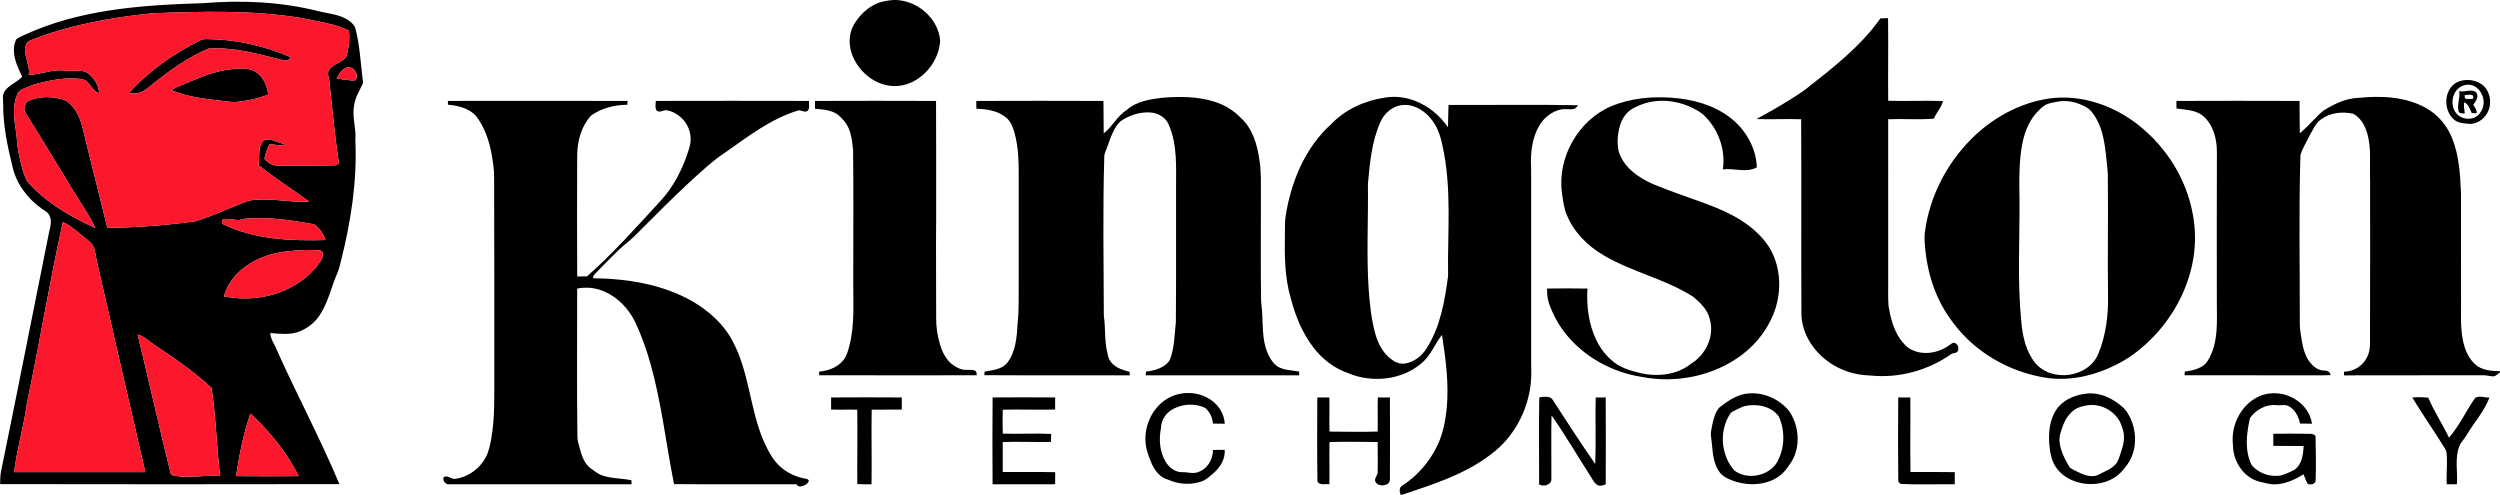 <?xml version="1.0" encoding="UTF-8" ?>
<!DOCTYPE svg PUBLIC "-//W3C//DTD SVG 1.1//EN" "http://www.w3.org/Graphics/SVG/1.1/DTD/svg11.dtd">
<svg width="2582pt" height="511pt" viewBox="0 0 2582 511" version="1.1" xmlns="http://www.w3.org/2000/svg">
<g id="#000000ff">
<path fill="#000000" opacity="1.00" d=" M 922.34 0.00 L 925.63 0.00 C 943.65 0.81 960.65 12.58 967.79 29.12 C 969.97 34.41 971.59 40.22 970.61 45.98 C 968.17 62.30 957.35 77.13 942.58 84.48 C 934.65 88.45 925.44 89.88 916.72 88.19 C 900.41 85.21 886.67 72.79 880.54 57.60 C 876.38 47.49 876.25 35.41 881.71 25.75 C 886.59 17.30 893.59 9.92 902.20 5.24 C 908.35 1.83 915.42 0.65 922.34 0.00 Z" />
<path fill="#000000" opacity="1.00" d=" M 209.82 3.26 C 249.65 -0.03 290.19 1.77 329.05 11.58 C 339.47 14.23 350.87 14.74 359.99 21.00 C 363.06 23.32 366.43 26.02 367.19 30.02 C 371.54 46.40 372.28 63.41 374.38 80.16 C 374.57 82.52 375.49 85.06 374.24 87.29 C 371.13 94.02 367.00 100.47 365.93 107.96 C 363.11 120.30 368.21 132.63 367.02 145.05 C 368.93 186.91 362.43 228.70 352.23 269.19 C 351.13 273.36 350.34 277.64 348.56 281.59 C 342.24 296.08 339.08 312.03 330.28 325.38 C 324.86 333.81 316.39 340.01 306.94 343.19 C 297.89 345.91 288.34 344.65 279.09 343.99 C 279.43 350.38 283.60 355.52 285.82 361.30 C 306.66 407.87 330.82 452.90 350.52 499.99 C 233.71 500.21 116.90 500.20 0.10 499.99 C 0.30 495.63 0.15 491.22 1.06 486.93 C 18.01 404.53 34.11 321.96 50.75 239.50 C 52.06 234.09 53.68 228.19 51.22 222.85 C 49.85 219.37 46.28 217.75 43.41 215.73 C 28.56 205.36 16.85 189.85 12.86 171.99 C 7.62 150.71 3.11 129.00 3.24 106.98 C 3.30 102.84 2.19 98.31 4.59 94.59 C 8.96 87.59 17.58 85.24 22.89 79.17 C 19.05 71.19 15.12 62.93 14.41 53.98 C 14.11 49.26 14.69 44.25 17.20 40.14 C 19.43 38.60 22.00 37.63 24.42 36.44 C 52.40 23.32 82.59 15.51 113.05 10.80 C 145.06 5.83 177.48 4.31 209.82 3.26 M 157.19 13.71 C 114.47 18.07 71.70 25.79 31.60 41.60 C 27.75 42.90 25.99 47.27 25.86 51.05 C 25.73 60.02 31.13 68.25 29.74 77.32 C 39.72 77.08 49.16 73.37 59.06 72.63 C 64.05 72.20 68.98 73.59 73.96 73.20 C 79.74 72.98 86.22 72.22 91.19 75.85 C 97.43 80.73 101.98 88.14 102.33 96.18 C 96.09 94.29 93.93 87.53 89.14 83.78 C 86.59 81.69 83.16 81.55 80.03 81.26 C 65.81 80.07 51.67 82.96 37.96 86.48 C 33.51 87.47 29.53 89.79 25.22 91.21 C 21.72 92.39 18.36 94.76 17.44 98.55 C 12.34 110.50 14.78 123.71 16.57 136.10 C 17.66 142.34 17.37 148.74 18.74 154.93 C 20.61 164.91 22.53 174.99 26.59 184.36 C 28.12 188.22 31.43 190.90 34.18 193.87 C 52.37 212.13 75.24 224.79 98.44 235.52 C 92.91 223.02 84.71 211.99 77.72 200.31 C 61.27 173.69 45.29 146.78 28.65 120.29 C 27.44 118.23 25.83 116.33 25.20 113.99 C 24.77 110.75 26.19 107.54 27.99 104.91 C 36.85 100.33 47.29 99.50 57.05 100.98 C 61.69 101.78 66.62 102.55 70.36 105.64 C 78.63 111.90 82.62 122.03 85.23 131.72 C 93.53 166.33 102.54 200.76 110.81 235.38 C 141.27 234.99 171.73 232.70 201.90 228.53 C 220.83 222.76 238.60 213.81 257.21 207.17 C 277.79 203.56 298.49 209.49 319.17 208.26 C 316.20 205.65 312.80 203.61 309.60 201.31 C 295.25 191.34 280.90 181.36 267.06 170.71 C 267.97 164.65 267.20 158.45 268.44 152.44 C 269.23 149.22 270.86 145.62 274.04 144.20 C 280.59 143.28 286.60 146.88 292.70 148.66 C 292.95 148.99 293.45 149.65 293.70 149.98 C 288.46 150.80 283.33 148.72 278.07 149.20 C 276.27 154.12 273.84 158.88 273.16 164.15 C 276.61 167.63 280.85 171.13 286.05 170.99 C 306.07 170.92 326.09 171.24 346.11 170.72 C 347.73 170.88 348.78 169.48 349.99 168.66 C 345.85 140.53 343.20 112.20 340.13 83.94 C 339.76 79.99 337.47 75.71 339.95 72.01 C 344.36 65.49 353.78 64.73 357.89 57.93 C 360.04 49.44 361.54 40.57 360.35 31.81 C 349.81 26.28 338.04 23.92 326.46 21.69 C 320.27 20.56 314.18 18.92 307.94 18.07 C 258.09 10.27 207.43 11.85 157.19 13.71 M 358.48 69.54 C 353.28 71.41 349.87 76.20 347.89 81.15 C 354.18 81.70 360.50 83.51 366.79 82.99 C 371.57 77.54 365.27 68.03 358.48 69.54 M 251.65 226.00 C 245.03 229.23 237.85 224.87 231.02 226.38 C 228.46 227.03 228.51 231.40 231.22 231.86 C 263.66 247.61 300.67 248.79 336.05 247.93 C 335.01 243.58 332.70 239.64 329.58 236.46 C 327.43 234.36 325.46 231.45 322.18 231.27 C 298.98 227.02 275.24 223.77 251.65 226.00 M 27.77 416.53 C 24.67 440.46 17.42 463.62 14.57 487.59 C 59.74 487.68 104.92 487.60 150.09 487.63 C 133.06 414.62 116.49 341.50 99.68 268.43 C 98.36 262.11 98.32 254.55 92.97 250.03 C 83.87 242.81 75.50 234.39 64.95 229.26 C 51.11 291.39 40.93 354.26 27.77 416.53 M 297.88 259.50 C 282.06 260.83 266.37 265.97 253.46 275.33 C 243.09 282.86 234.67 293.53 231.26 306.01 C 248.34 309.57 266.28 308.88 282.98 303.83 C 300.93 298.51 317.58 287.97 328.85 272.89 C 330.99 269.94 333.55 266.83 333.54 263.00 C 333.63 260.91 332.20 258.46 329.89 258.54 C 319.22 257.70 308.49 258.23 297.88 259.50 M 142.14 345.41 C 153.79 393.71 164.69 442.18 176.61 490.41 C 193.25 494.97 210.49 490.13 227.38 491.70 C 223.56 461.38 223.19 430.70 218.43 400.49 C 200.83 384.41 181.38 370.49 161.39 357.57 C 155.02 353.45 149.63 347.56 142.14 345.41 M 243.81 491.75 C 265.39 491.87 286.96 491.99 308.54 491.75 C 296.26 467.25 278.63 445.73 258.66 427.09 C 251.37 448.02 247.07 469.87 243.81 491.75 Z" />
<path fill="#000000" opacity="1.00" d=" M 1942.12 18.98 C 1944.72 18.80 1947.35 18.72 1949.99 18.72 C 1950.40 47.17 1949.83 75.64 1950.13 104.09 C 1968.98 104.61 1987.85 103.71 2006.71 104.34 C 2005.11 111.17 1999.87 116.20 1997.26 122.58 C 1981.57 123.76 1965.83 122.56 1950.12 123.15 C 1950.13 179.45 1950.12 235.74 1950.13 292.03 C 1950.20 300.06 1949.90 308.11 1950.48 316.12 C 1952.45 327.86 1955.45 339.80 1962.20 349.79 C 1965.60 354.63 1969.71 359.33 1975.30 361.66 C 1986.57 366.80 2000.08 364.75 2010.45 358.42 C 2012.72 357.08 2014.65 355.19 2017.06 354.06 C 2021.44 353.40 2023.97 359.50 2021.90 362.86 C 2020.33 365.19 2017.01 364.24 2014.99 365.88 C 1991.30 382.45 1961.76 390.70 1932.91 387.92 C 1922.71 387.62 1912.48 385.89 1903.09 381.80 C 1880.44 372.54 1861.92 351.01 1860.52 325.99 C 1860.12 258.38 1860.64 190.76 1860.23 123.15 C 1844.84 122.67 1829.45 123.45 1814.06 122.96 C 1831.08 113.64 1848.03 104.10 1863.91 92.91 C 1892.13 70.78 1921.16 48.51 1942.12 18.98 Z" />
<path fill="#000000" opacity="1.00" d=" M 207.35 41.38 C 209.04 40.40 211.03 40.38 212.93 40.37 C 242.90 40.45 272.78 47.09 300.23 59.05 C 298.98 61.81 296.00 63.21 293.05 62.36 C 267.54 56.10 241.62 48.24 215.05 50.29 C 194.55 58.91 176.32 72.07 158.96 85.81 C 154.06 89.84 149.19 94.47 142.86 96.08 C 139.73 96.99 136.46 96.51 133.32 95.92 C 153.97 72.97 179.72 54.96 207.35 41.38 Z" />
<path fill="#000000" opacity="1.00" d=" M 233.95 72.08 C 243.67 70.99 254.20 68.89 263.30 73.71 C 271.69 78.53 276.00 88.33 276.93 97.65 C 266.09 102.07 254.51 104.30 242.90 105.49 C 238.27 105.54 233.72 104.48 229.11 104.12 C 211.48 102.02 193.36 100.27 176.94 93.03 C 179.76 90.88 183.20 89.92 186.38 88.48 C 201.80 81.90 217.27 74.76 233.95 72.08 Z" />
<path fill="#000000" opacity="1.00" d=" M 2541.36 83.57 C 2547.91 81.74 2555.20 82.52 2561.15 85.86 C 2571.80 91.59 2574.72 106.80 2568.78 116.87 C 2565.04 123.48 2557.75 128.44 2549.98 127.94 C 2544.64 127.32 2538.73 127.24 2534.49 123.47 C 2524.49 114.87 2523.78 97.42 2533.17 88.11 C 2535.42 85.90 2538.31 84.42 2541.36 83.57 M 2543.43 88.59 C 2533.07 92.70 2529.87 107.19 2536.08 116.01 C 2541.16 123.47 2553.09 125.02 2559.69 118.73 C 2563.37 114.83 2565.67 109.36 2565.05 103.95 C 2564.45 97.96 2561.10 92.08 2555.75 89.14 C 2552.00 87.05 2547.35 87.00 2543.43 88.59 Z" />
<path fill="#000000" opacity="1.00" d=" M 2539.84 94.08 C 2545.62 95.66 2552.38 91.32 2557.50 95.43 C 2560.52 99.70 2557.00 104.81 2554.33 108.32 C 2556.19 110.83 2558.22 113.55 2557.90 116.87 C 2556.11 117.07 2554.36 117.00 2552.68 116.57 C 2550.93 112.53 2549.39 107.46 2545.01 105.62 C 2544.30 109.45 2545.17 113.28 2545.67 117.07 C 2543.41 117.08 2540.16 117.66 2539.24 114.94 C 2537.37 108.05 2541.12 101.06 2539.84 94.08 M 2545.68 98.14 C 2545.67 99.55 2545.04 101.70 2547.05 102.08 C 2549.45 102.46 2551.91 102.09 2554.37 101.99 C 2554.35 101.25 2554.30 99.79 2554.28 99.05 C 2551.99 96.88 2548.46 98.31 2545.68 98.14 Z" />
<path fill="#000000" opacity="1.00" d=" M 1200.04 101.00 C 1217.80 99.53 1236.08 99.53 1253.29 104.72 C 1263.90 107.90 1273.79 113.61 1281.45 121.67 C 1293.73 132.68 1298.48 149.36 1300.71 165.16 C 1302.81 177.33 1302.12 189.71 1302.25 202.00 C 1302.38 238.01 1301.86 274.02 1302.46 310.02 C 1302.61 314.68 1303.46 319.29 1303.60 323.95 C 1304.33 336.84 1303.79 350.15 1308.31 362.46 C 1310.52 368.15 1313.61 373.77 1318.34 377.74 C 1325.09 382.58 1333.81 382.24 1341.65 383.70 C 1341.69 385.01 1341.76 386.32 1341.86 387.64 C 1289.01 387.59 1236.16 387.65 1183.31 387.61 C 1183.38 386.33 1183.47 385.06 1183.58 383.79 C 1192.61 382.77 1202.80 380.03 1208.07 371.98 C 1213.14 359.65 1212.89 346.04 1214.41 332.99 C 1214.85 286.66 1214.52 240.31 1214.62 193.97 C 1214.62 172.18 1216.05 149.40 1207.13 128.92 C 1204.08 121.28 1196.08 116.61 1188.08 116.15 C 1177.16 115.44 1166.16 119.09 1157.22 125.23 C 1149.84 132.31 1147.03 142.54 1143.56 151.84 C 1142.48 155.20 1140.39 158.35 1140.50 161.99 C 1138.89 216.66 1139.86 271.37 1140.03 326.05 C 1141.97 338.98 1140.49 352.27 1143.83 365.01 C 1144.40 369.56 1146.59 373.89 1150.20 376.77 C 1154.85 380.77 1160.85 382.54 1166.66 384.09 C 1166.71 385.27 1166.78 386.45 1166.87 387.63 C 1116.80 387.53 1066.72 387.80 1016.65 387.49 C 1016.70 386.57 1016.80 384.72 1016.85 383.79 C 1024.88 382.32 1034.24 381.71 1039.98 375.10 C 1049.42 363.27 1050.17 347.46 1051.06 333.00 C 1052.50 320.05 1051.96 307.02 1052.12 294.02 C 1052.13 256.69 1052.12 219.36 1052.13 182.02 C 1052.14 167.55 1051.90 152.86 1048.21 138.77 C 1046.52 132.59 1044.51 125.99 1039.42 121.71 C 1030.97 114.34 1019.27 112.62 1008.45 112.34 C 1008.31 109.65 1008.28 106.95 1008.37 104.25 C 1052.12 104.16 1095.87 104.02 1139.63 104.26 C 1139.67 115.44 1139.79 126.62 1139.91 137.80 C 1148.92 130.82 1153.85 119.76 1163.60 113.59 C 1173.57 104.72 1187.27 102.55 1200.04 101.00 Z" />
<path fill="#000000" opacity="1.00" d=" M 1430.69 100.75 C 1440.63 99.12 1450.93 100.30 1460.37 103.75 C 1474.65 108.91 1486.82 119.01 1495.47 131.39 C 1495.72 123.71 1495.70 116.02 1496.04 108.34 C 1540.66 108.61 1585.29 107.85 1629.90 108.66 C 1628.63 110.07 1627.62 112.00 1625.64 112.46 C 1621.50 113.46 1617.21 112.23 1613.04 112.88 C 1603.24 114.67 1594.70 121.25 1589.74 129.79 C 1583.00 141.26 1580.98 154.89 1581.15 168.02 C 1581.54 177.35 1581.32 186.68 1581.38 196.02 C 1581.37 254.70 1581.38 313.37 1581.37 372.05 C 1581.30 379.68 1581.87 387.34 1581.08 394.95 C 1578.34 423.84 1563.49 451.69 1540.08 469.06 C 1513.06 489.92 1480.04 500.27 1448.12 511.00 L 1446.52 511.00 C 1445.26 507.88 1444.88 503.17 1448.41 501.42 C 1463.70 491.59 1476.07 477.40 1484.03 461.09 C 1490.29 448.63 1492.89 434.72 1494.25 420.95 C 1496.49 395.83 1493.13 370.66 1489.29 345.87 C 1481.72 355.26 1477.76 367.43 1468.13 375.14 C 1447.65 392.73 1417.14 395.68 1392.59 385.49 C 1378.32 380.62 1365.90 371.13 1356.76 359.22 C 1345.06 344.20 1337.81 326.23 1333.09 307.92 C 1326.78 286.57 1326.67 264.06 1327.03 241.99 C 1327.22 235.83 1326.85 229.63 1327.74 223.52 C 1333.28 187.99 1347.80 152.47 1374.98 128.04 C 1389.65 112.79 1409.92 103.74 1430.69 100.75 M 1443.35 109.54 C 1435.24 112.17 1428.70 118.71 1425.48 126.53 C 1416.66 146.51 1414.73 168.57 1412.78 190.06 C 1413.31 226.05 1411.15 262.08 1413.52 298.03 C 1414.62 313.51 1416.16 329.07 1420.22 344.09 C 1423.19 354.81 1428.59 365.55 1438.11 371.85 C 1442.01 374.76 1447.02 376.33 1451.88 375.32 C 1460.70 373.62 1468.45 367.70 1473.13 360.12 C 1487.63 337.81 1492.15 310.92 1495.58 285.02 C 1494.86 240.11 1499.68 194.50 1489.73 150.24 C 1487.70 140.02 1484.20 129.81 1477.19 121.89 C 1469.24 112.19 1455.90 105.53 1443.35 109.54 Z" />
<path fill="#000000" opacity="1.00" d=" M 2436.03 101.05 C 2459.21 98.77 2483.96 99.71 2504.83 111.16 C 2517.45 117.90 2527.23 129.32 2532.46 142.60 C 2539.80 160.47 2540.86 180.06 2541.71 199.13 C 2541.80 234.76 2541.72 270.40 2541.75 306.04 C 2542.06 320.96 2540.70 336.04 2543.57 350.79 C 2545.46 361.22 2550.00 371.83 2558.79 378.24 C 2565.60 382.66 2574.09 383.25 2582.00 383.36 L 2582.00 384.57 C 2579.77 386.06 2577.91 388.52 2575.07 388.69 C 2571.66 388.74 2568.39 387.49 2565.00 387.60 C 2516.97 387.70 2468.94 387.51 2420.92 387.69 C 2420.87 386.43 2420.85 385.16 2420.86 383.91 C 2430.88 383.80 2440.52 377.88 2444.77 368.75 C 2448.67 361.43 2447.64 352.93 2447.75 344.97 C 2447.95 291.98 2447.88 238.98 2447.84 185.99 C 2447.13 169.74 2449.49 153.07 2444.72 137.24 C 2442.39 129.42 2437.96 121.57 2430.58 117.58 C 2419.42 114.94 2406.71 116.25 2397.30 123.22 C 2391.14 127.42 2388.57 134.74 2384.92 140.91 C 2381.86 147.25 2377.96 153.32 2375.91 160.06 C 2374.07 218.00 2375.39 276.00 2375.23 333.96 C 2375.19 339.72 2376.31 345.39 2377.15 351.06 C 2378.54 359.43 2380.69 368.10 2386.17 374.81 C 2389.63 378.88 2394.28 382.60 2399.89 382.63 C 2403.10 382.63 2406.69 383.64 2406.94 387.46 C 2400.95 387.77 2394.96 387.57 2388.98 387.62 C 2344.72 387.61 2300.46 387.65 2256.20 387.60 C 2256.25 386.32 2256.33 385.04 2256.43 383.76 C 2265.39 382.58 2275.95 380.37 2280.66 371.72 C 2291.44 353.60 2289.54 331.73 2289.55 311.52 C 2289.45 260.00 2289.45 208.48 2289.62 156.97 C 2289.60 143.47 2285.94 128.82 2275.31 119.72 C 2267.66 113.40 2257.23 113.47 2247.96 112.06 C 2247.66 109.46 2247.79 106.85 2247.87 104.25 C 2290.24 104.07 2332.61 104.11 2374.99 104.25 C 2374.98 115.40 2375.05 126.55 2375.30 137.70 C 2380.02 133.61 2384.45 129.19 2388.77 124.68 C 2392.94 120.54 2396.73 115.84 2401.91 112.88 C 2412.23 106.54 2423.76 101.53 2436.03 101.05 Z" />
<path fill="#000000" opacity="1.00" d=" M 1664.37 109.56 C 1683.81 101.66 1705.17 99.37 1726.00 100.90 C 1747.46 102.36 1769.37 108.05 1786.67 121.33 C 1802.71 133.46 1813.79 152.59 1814.47 172.87 C 1803.50 178.87 1790.95 173.32 1779.30 174.99 C 1782.27 155.79 1775.51 135.65 1762.29 121.56 C 1757.50 116.07 1750.88 112.68 1744.33 109.78 C 1727.07 102.38 1706.48 101.81 1689.57 110.50 C 1681.39 113.59 1675.70 121.10 1673.25 129.29 C 1670.71 137.76 1669.92 146.91 1671.58 155.62 C 1676.40 172.70 1692.16 183.55 1707.63 190.31 C 1724.65 197.31 1742.09 203.24 1759.40 209.49 C 1776.39 215.74 1793.37 222.96 1807.69 234.26 C 1817.19 241.85 1825.78 251.02 1830.88 262.19 C 1839.00 279.77 1839.46 300.39 1833.65 318.73 C 1827.46 337.90 1814.80 354.71 1798.71 366.72 C 1769.58 388.47 1730.96 396.21 1695.45 389.25 C 1664.47 384.42 1634.97 368.15 1615.79 343.13 C 1608.87 334.16 1603.57 324.00 1599.80 313.33 C 1598.13 308.41 1597.75 303.18 1597.85 298.02 C 1611.74 297.80 1625.63 297.79 1639.52 298.02 C 1638.43 316.15 1640.74 334.87 1648.73 351.35 C 1652.92 359.93 1658.84 367.75 1666.40 373.65 C 1674.28 380.12 1684.37 382.92 1694.10 385.30 C 1711.84 389.39 1731.93 387.38 1746.49 375.67 C 1761.89 366.38 1771.20 346.66 1765.71 329.06 C 1763.37 319.50 1755.88 312.49 1748.62 306.41 C 1719.87 288.04 1685.64 281.06 1656.35 263.74 C 1639.82 254.13 1625.42 239.81 1618.16 221.91 C 1615.16 214.93 1614.34 207.34 1613.27 199.89 C 1607.94 162.96 1630.01 124.06 1664.37 109.56 Z" />
<path fill="#000000" opacity="1.00" d=" M 2116.51 101.73 C 2149.90 97.10 2184.01 109.23 2209.87 130.19 C 2237.71 152.60 2257.88 184.83 2264.49 220.08 C 2268.10 237.81 2267.78 256.27 2263.94 273.93 C 2257.09 305.40 2239.67 334.26 2215.83 355.78 C 2206.74 363.99 2196.68 371.19 2185.67 376.61 C 2164.79 387.29 2140.99 393.17 2117.49 390.74 C 2087.02 386.95 2057.73 373.69 2035.01 353.01 C 2024.79 343.73 2016.09 332.84 2008.80 321.15 C 1997.50 302.63 1991.09 281.42 1988.68 259.94 C 1988.05 252.99 1987.04 245.96 1988.12 239.01 C 1992.97 203.14 2010.30 169.26 2035.83 143.71 C 2057.51 121.87 2085.88 106.16 2116.51 101.73 M 2127.48 104.63 C 2123.31 105.36 2119.09 105.96 2115.07 107.26 C 2111.11 108.49 2108.20 111.57 2105.32 114.36 C 2096.68 122.89 2091.70 134.44 2089.11 146.15 C 2084.87 166.13 2085.50 186.71 2085.75 207.02 C 2086.00 248.65 2083.47 290.40 2087.56 331.91 C 2088.91 347.05 2092.21 362.98 2102.12 375.00 C 2118.97 395.05 2156.42 390.20 2166.92 365.94 C 2175.23 346.14 2177.72 324.36 2177.14 303.04 C 2176.69 264.35 2177.37 225.67 2177.00 186.98 C 2177.37 177.93 2175.88 168.98 2175.04 160.01 C 2173.58 147.01 2171.51 133.63 2164.84 122.15 C 2162.19 117.96 2159.48 113.41 2154.98 110.98 C 2146.76 106.12 2137.04 103.41 2127.48 104.63 Z" />
<path fill="#000000" opacity="1.00" d=" M 462.61 104.22 C 524.44 104.20 586.28 104.04 648.11 104.25 C 648.05 105.57 648.00 106.88 647.96 108.20 C 634.78 108.28 621.22 111.63 610.44 119.40 C 600.38 130.27 596.34 145.46 596.13 159.99 C 595.92 201.83 595.93 243.67 596.15 285.52 C 599.51 285.50 602.86 285.50 606.22 285.47 C 633.71 261.24 657.99 233.72 682.80 206.84 C 694.69 193.75 703.19 177.88 709.11 161.30 C 711.32 154.80 713.98 148.11 713.18 141.10 C 712.17 127.72 701.30 115.75 687.97 113.81 C 684.83 113.73 681.41 116.57 678.48 114.45 C 676.06 111.67 677.41 107.57 677.26 104.23 C 729.99 104.10 782.73 104.10 835.47 104.23 C 835.38 107.56 836.51 111.50 834.30 114.34 C 831.02 117.04 827.08 112.77 823.54 114.35 C 795.88 122.92 772.68 140.86 749.31 157.29 C 735.79 166.11 724.11 177.36 712.16 188.14 C 695.40 203.71 679.27 219.93 663.09 236.10 C 658.04 241.05 653.25 246.33 647.60 250.63 C 635.54 260.50 625.19 272.21 614.16 283.17 C 612.95 284.23 612.87 285.91 612.43 287.36 C 647.44 287.78 683.48 293.36 714.34 310.76 C 731.64 320.67 747.29 334.45 756.64 352.30 C 774.04 384.61 774.35 422.68 788.95 456.05 C 793.72 466.51 799.28 477.24 808.67 484.30 C 815.49 489.58 823.68 493.01 832.19 494.42 C 833.52 494.67 835.59 495.17 835.29 497.01 C 833.95 500.25 830.23 501.87 826.97 502.41 C 825.06 502.84 823.58 501.57 822.58 500.14 C 780.44 500.02 738.30 500.38 696.17 499.99 C 687.83 458.71 683.37 416.61 671.92 375.99 C 667.74 361.24 662.65 346.73 656.15 332.83 C 649.51 319.30 638.59 307.52 624.72 301.30 C 615.82 297.27 605.69 296.10 596.11 298.04 C 596.15 349.02 595.64 400.00 596.36 450.98 C 596.24 455.11 597.86 458.98 598.76 462.95 C 600.73 470.38 603.28 478.39 609.55 483.34 C 613.50 486.16 617.28 489.42 621.95 490.99 C 631.65 494.49 642.16 493.82 652.14 496.02 C 652.18 497.38 652.23 498.75 652.28 500.12 C 589.53 500.13 526.77 500.12 464.01 500.12 C 460.55 500.67 457.61 497.31 457.88 494.01 C 458.06 492.48 459.70 491.87 461.05 492.11 C 464.52 492.19 467.31 495.48 470.89 494.46 C 484.04 492.47 495.80 483.69 501.87 471.92 C 504.79 466.41 505.96 460.21 507.20 454.16 C 511.40 431.00 510.37 407.38 510.50 383.97 C 510.44 317.32 510.64 250.67 510.34 184.03 C 510.49 175.08 509.01 166.22 507.40 157.45 C 504.84 144.14 500.12 131.01 491.92 120.10 C 484.66 111.76 473.20 109.07 462.64 108.13 C 462.62 106.83 462.62 105.53 462.61 104.22 Z" />
<path fill="#000000" opacity="1.00" d=" M 841.74 104.25 C 883.41 104.08 925.08 104.10 966.75 104.25 C 966.95 144.18 966.85 184.12 966.88 224.05 C 966.50 258.71 966.96 293.37 966.88 328.03 C 966.70 337.47 968.20 346.90 970.86 355.95 C 973.34 364.14 977.54 372.29 984.71 377.31 C 988.64 379.95 993.17 382.18 998.03 381.98 C 1001.04 382.17 1004.32 381.52 1007.13 382.93 C 1008.89 383.80 1008.59 385.95 1008.79 387.59 C 954.54 387.63 900.28 387.69 846.03 387.55 C 845.99 386.31 845.98 385.07 845.98 383.84 C 855.08 383.01 864.48 379.72 870.53 372.55 C 874.63 367.90 875.99 361.68 877.56 355.86 C 882.79 334.64 881.11 312.64 881.25 291.01 C 881.14 245.69 881.64 200.37 881.08 155.05 C 880.07 145.09 879.00 134.35 872.80 126.08 C 869.57 122.38 866.31 118.40 861.75 116.31 C 855.52 113.28 848.48 112.97 841.71 112.29 C 841.65 109.61 841.64 106.93 841.74 104.25 Z" />
<path fill="#000000" opacity="1.00" d=" M 1203.21 413.23 C 1216.91 403.65 1236.45 403.37 1250.30 412.82 C 1258.67 418.25 1264.42 427.60 1264.93 437.63 C 1260.82 437.65 1256.73 437.59 1252.65 437.48 C 1252.39 431.29 1249.38 425.24 1244.69 421.26 C 1234.73 416.51 1222.56 417.02 1212.71 421.82 C 1204.92 425.42 1199.20 433.27 1199.09 441.98 C 1196.74 453.73 1197.62 466.58 1203.94 477.01 C 1207.48 482.96 1213.78 487.76 1220.94 487.70 C 1226.26 487.31 1231.63 489.63 1236.86 487.74 C 1246.66 484.89 1252.88 474.71 1252.74 464.77 C 1256.77 464.62 1260.81 464.59 1264.86 464.63 C 1265.60 473.75 1260.54 482.10 1254.02 488.04 C 1249.47 492.01 1244.85 496.48 1238.77 497.88 C 1228.19 501.07 1216.64 499.94 1206.61 495.48 C 1198.29 493.37 1192.66 486.15 1189.39 478.63 C 1186.19 471.10 1183.21 463.24 1183.01 454.96 C 1182.44 438.92 1189.91 422.46 1203.21 413.23 Z" />
<path fill="#000000" opacity="1.00" d=" M 1802.50 406.75 C 1819.51 403.89 1837.48 411.56 1848.13 424.92 C 1858.97 441.26 1860.07 464.71 1847.71 480.57 C 1843.15 488.05 1836.14 493.96 1827.88 496.95 C 1815.85 501.44 1802.29 500.92 1790.27 496.68 C 1784.62 494.54 1778.55 492.02 1775.27 486.62 C 1768.30 476.32 1768.97 463.33 1767.25 451.53 C 1766.23 446.77 1767.95 442.07 1768.72 437.42 C 1770.08 431.59 1771.64 425.36 1775.80 420.84 C 1783.74 414.67 1792.38 408.56 1802.50 406.75 M 1801.37 419.55 C 1797.40 420.95 1793.73 423.05 1789.92 424.82 C 1787.75 425.62 1786.63 427.71 1785.54 429.58 C 1775.47 447.02 1777.89 470.72 1791.13 485.85 C 1804.11 495.72 1824.60 492.12 1834.25 479.21 C 1843.35 464.66 1844.18 445.48 1837.07 429.97 C 1829.08 419.17 1813.82 416.54 1801.37 419.55 Z" />
<path fill="#000000" opacity="1.00" d=" M 2152.59 406.81 C 2163.74 404.76 2175.18 408.44 2184.51 414.51 C 2189.58 417.94 2194.69 421.76 2197.74 427.21 C 2208.15 444.14 2207.96 468.12 2194.31 483.25 C 2188.24 491.88 2178.51 497.49 2168.17 499.19 C 2152.78 501.84 2135.39 497.33 2125.19 485.00 C 2118.82 477.54 2117.22 467.48 2116.45 458.02 C 2115.65 446.22 2116.95 433.65 2123.47 423.49 C 2129.83 413.65 2141.33 408.51 2152.59 406.81 M 2154.53 418.80 C 2150.54 419.68 2146.40 420.52 2142.98 422.87 C 2137.34 426.68 2133.38 432.56 2130.92 438.82 C 2128.81 444.66 2126.28 450.70 2127.20 457.06 C 2128.36 466.49 2132.98 475.10 2137.83 483.12 C 2141.64 485.44 2145.73 487.33 2149.80 489.21 C 2155.44 491.60 2162.38 493.19 2168.01 489.91 C 2174.51 486.39 2182.29 483.97 2186.52 477.46 C 2188.79 473.27 2189.88 468.57 2191.46 464.10 C 2193.83 456.84 2194.81 448.75 2191.70 441.55 C 2187.66 425.83 2170.24 415.67 2154.53 418.80 Z" />
<path fill="#000000" opacity="1.00" d=" M 2331.25 410.30 C 2343.99 403.69 2360.09 405.11 2371.83 413.22 C 2380.19 418.73 2386.42 427.63 2387.83 437.64 C 2383.72 437.49 2379.63 437.47 2375.55 437.51 C 2373.98 430.38 2370.45 422.92 2363.68 419.46 C 2359.75 417.23 2355.25 419.07 2351.07 418.42 C 2340.41 417.31 2329.77 423.16 2323.78 431.81 C 2320.19 447.65 2317.98 465.43 2325.61 480.47 C 2332.02 487.91 2342.14 492.06 2351.94 491.47 C 2358.26 491.25 2363.81 487.89 2369.44 485.39 C 2377.43 480.03 2378.74 469.47 2379.20 460.63 C 2368.75 460.70 2358.32 460.45 2347.88 460.49 C 2347.86 456.34 2347.86 452.18 2347.88 448.03 C 2359.24 447.76 2370.63 447.81 2382.00 448.02 C 2385.28 448.24 2389.28 447.29 2391.49 450.42 C 2391.72 465.64 2392.18 480.87 2391.60 496.08 C 2391.65 500.05 2386.18 501.15 2383.35 499.70 C 2381.44 496.63 2380.61 493.05 2379.05 489.82 C 2370.28 495.29 2360.50 499.88 2350.00 500.20 C 2343.80 500.52 2337.92 498.29 2331.96 497.00 C 2316.07 492.07 2306.02 475.26 2306.16 459.07 C 2303.95 439.84 2313.84 419.27 2331.25 410.30 Z" />
<path fill="#000000" opacity="1.00" d=" M 858.38 410.50 C 882.71 410.32 907.04 410.34 931.37 410.50 C 931.37 414.67 931.38 418.83 931.37 423.00 C 921.00 422.93 910.64 423.20 900.27 423.13 C 899.81 448.79 900.52 474.46 900.12 500.12 C 895.22 500.07 890.32 500.28 885.43 499.97 C 885.20 474.36 885.78 448.76 885.35 423.16 C 876.35 422.76 867.34 423.45 858.35 422.93 C 858.38 418.79 858.37 414.64 858.38 410.50 Z" />
<path fill="#000000" opacity="1.00" d=" M 1025.16 410.48 C 1046.68 410.35 1068.21 410.30 1089.74 410.49 C 1089.75 414.65 1089.74 418.80 1089.76 422.96 C 1071.72 423.46 1053.68 422.66 1035.64 423.15 C 1035.40 431.38 1035.45 439.62 1035.65 447.85 C 1052.31 448.40 1069.00 447.33 1085.65 448.17 C 1085.64 450.91 1085.61 453.64 1085.48 456.38 C 1068.86 456.77 1052.24 455.92 1035.62 456.54 C 1035.61 466.85 1035.63 477.16 1035.62 487.47 C 1053.67 487.66 1071.74 487.23 1089.79 487.69 C 1089.72 491.83 1089.74 495.97 1089.75 500.11 C 1068.21 500.20 1046.67 500.23 1025.14 500.12 C 1025.00 470.24 1024.85 440.36 1025.16 410.48 Z" />
<path fill="#000000" opacity="1.00" d=" M 1589.75 411.90 C 1589.25 409.76 1591.67 410.21 1592.96 409.91 C 1596.32 409.62 1600.34 409.46 1602.97 411.97 C 1617.60 434.54 1632.22 457.15 1647.57 479.25 C 1648.48 456.34 1647.45 433.41 1648.03 410.50 C 1651.47 410.49 1654.92 410.49 1658.38 410.50 C 1658.45 440.40 1658.61 470.30 1658.39 500.20 C 1655.79 501.23 1652.81 502.41 1650.13 501.02 C 1646.31 499.09 1644.70 494.83 1642.46 491.47 C 1629.07 470.70 1616.69 449.27 1602.44 429.07 C 1601.85 451.38 1602.41 473.70 1602.25 496.01 C 1601.00 501.31 1593.91 502.73 1589.61 500.31 C 1589.71 470.84 1589.19 441.37 1589.75 411.90 Z" />
<path fill="#000000" opacity="1.00" d=" M 2491.38 410.52 C 2496.88 410.02 2502.43 410.19 2507.94 410.75 C 2513.92 425.08 2522.69 437.99 2529.31 452.00 C 2540.16 439.70 2546.83 424.47 2556.23 411.14 C 2560.58 408.09 2566.20 410.88 2571.09 410.59 C 2565.89 424.76 2555.42 435.98 2547.85 448.82 C 2545.41 453.31 2541.27 456.74 2539.69 461.71 C 2535.23 474.07 2538.46 487.35 2537.50 500.12 C 2534.00 500.13 2530.52 500.13 2527.05 500.12 C 2526.35 490.42 2527.69 480.71 2527.09 471.02 C 2526.83 468.50 2526.88 465.79 2525.39 463.64 C 2514.39 445.71 2502.24 428.52 2491.38 410.52 Z" />
<path fill="#000000" opacity="1.00" d=" M 1360.51 410.50 C 1364.65 410.49 1368.81 410.49 1372.97 410.50 C 1373.33 422.25 1372.68 434.01 1373.16 445.76 C 1389.72 445.81 1406.29 446.25 1422.85 445.73 C 1423.16 433.99 1422.58 422.24 1423.03 410.49 C 1427.18 410.50 1431.33 410.49 1435.49 410.50 C 1435.52 437.02 1435.75 463.54 1435.52 490.06 C 1435.34 493.39 1436.45 497.94 1432.92 499.90 C 1429.08 502.12 1422.70 501.91 1420.50 497.54 C 1419.20 494.34 1421.98 491.76 1422.79 488.93 C 1423.23 478.12 1422.76 467.31 1422.86 456.50 C 1406.29 456.39 1389.73 456.03 1373.17 456.51 C 1372.67 471.05 1373.37 485.60 1372.98 500.14 C 1368.85 499.50 1363.22 501.68 1360.65 497.36 C 1360.23 468.41 1360.37 439.45 1360.51 410.50 Z" />
<path fill="#000000" opacity="1.00" d=" M 1960.50 410.51 C 1964.66 410.49 1968.82 410.49 1973.00 410.50 C 1973.20 436.17 1972.72 461.85 1973.17 487.51 C 1988.40 487.56 2003.64 487.34 2018.87 487.63 C 2018.87 491.79 2018.87 495.96 2018.86 500.13 C 2000.55 499.96 1982.23 500.71 1963.93 499.87 C 1962.36 499.91 1961.56 498.31 1960.54 497.43 C 1960.26 468.46 1960.24 439.48 1960.50 410.51 Z" />
</g>
<g id="#fb182dff">
<path fill="#fb182d" opacity="1.00" d=" M 157.19 13.71 C 207.43 11.85 258.09 10.27 307.94 18.07 C 314.18 18.92 320.27 20.56 326.46 21.69 C 338.04 23.92 349.81 26.28 360.35 31.81 C 361.54 40.57 360.04 49.44 357.89 57.93 C 353.78 64.73 344.36 65.49 339.95 72.01 C 337.47 75.71 339.76 79.99 340.13 83.94 C 343.20 112.20 345.85 140.53 349.99 168.66 C 348.78 169.48 347.73 170.88 346.11 170.72 C 326.09 171.24 306.07 170.92 286.05 170.99 C 280.85 171.13 276.61 167.63 273.16 164.15 C 273.84 158.88 276.27 154.12 278.07 149.20 C 283.33 148.72 288.46 150.80 293.70 149.98 C 293.45 149.65 292.95 148.99 292.70 148.66 C 286.60 146.88 280.59 143.28 274.04 144.20 C 270.86 145.62 269.23 149.22 268.44 152.44 C 267.20 158.45 267.97 164.65 267.06 170.71 C 280.90 181.36 295.25 191.34 309.60 201.31 C 312.80 203.61 316.20 205.65 319.17 208.26 C 298.49 209.49 277.79 203.56 257.21 207.17 C 238.60 213.81 220.83 222.76 201.90 228.53 C 171.73 232.70 141.27 234.99 110.81 235.38 C 102.54 200.76 93.53 166.33 85.23 131.72 C 82.62 122.03 78.63 111.90 70.36 105.64 C 66.62 102.55 61.69 101.78 57.05 100.98 C 47.29 99.50 36.85 100.33 27.99 104.91 C 26.19 107.54 24.77 110.75 25.20 113.99 C 25.83 116.33 27.44 118.23 28.65 120.29 C 45.29 146.78 61.27 173.69 77.72 200.31 C 84.71 211.99 92.91 223.02 98.44 235.52 C 75.24 224.79 52.37 212.13 34.18 193.87 C 31.43 190.90 28.12 188.22 26.59 184.36 C 22.53 174.99 20.61 164.91 18.74 154.93 C 17.37 148.74 17.66 142.34 16.57 136.10 C 14.78 123.71 12.34 110.50 17.44 98.55 C 18.36 94.76 21.72 92.39 25.22 91.21 C 29.53 89.79 33.51 87.47 37.96 86.48 C 51.67 82.96 65.81 80.07 80.03 81.26 C 83.16 81.55 86.59 81.69 89.14 83.78 C 93.93 87.53 96.09 94.29 102.33 96.18 C 101.98 88.14 97.43 80.73 91.19 75.85 C 86.22 72.22 79.74 72.98 73.96 73.20 C 68.98 73.59 64.05 72.20 59.06 72.63 C 49.16 73.37 39.72 77.08 29.74 77.32 C 31.13 68.25 25.73 60.02 25.86 51.05 C 25.99 47.27 27.75 42.90 31.60 41.60 C 71.70 25.79 114.47 18.07 157.19 13.71 M 207.35 41.38 C 179.72 54.96 153.97 72.97 133.32 95.92 C 136.46 96.51 139.73 96.99 142.86 96.08 C 149.19 94.47 154.06 89.84 158.96 85.81 C 176.32 72.07 194.55 58.91 215.05 50.29 C 241.62 48.24 267.54 56.10 293.05 62.36 C 296.00 63.21 298.98 61.81 300.23 59.05 C 272.78 47.09 242.90 40.45 212.93 40.37 C 211.03 40.38 209.04 40.40 207.35 41.38 M 233.95 72.08 C 217.27 74.76 201.80 81.90 186.38 88.48 C 183.20 89.92 179.76 90.88 176.94 93.03 C 193.36 100.27 211.48 102.02 229.11 104.12 C 233.72 104.48 238.27 105.54 242.90 105.49 C 254.51 104.30 266.09 102.07 276.93 97.65 C 276.00 88.33 271.69 78.53 263.30 73.71 C 254.20 68.89 243.67 70.99 233.95 72.08 Z" />
<path fill="#fb182d" opacity="1.00" d=" M 358.48 69.54 C 365.27 68.03 371.57 77.54 366.79 82.99 C 360.50 83.51 354.18 81.70 347.89 81.15 C 349.87 76.20 353.28 71.41 358.48 69.54 Z" />
<path fill="#fb182d" opacity="1.00" d=" M 251.65 226.00 C 275.24 223.77 298.98 227.02 322.18 231.27 C 325.46 231.45 327.43 234.36 329.58 236.46 C 332.70 239.64 335.01 243.58 336.05 247.93 C 300.67 248.79 263.66 247.61 231.22 231.86 C 228.51 231.40 228.46 227.03 231.02 226.38 C 237.85 224.87 245.03 229.23 251.65 226.00 Z" />
<path fill="#fb182d" opacity="1.00" d=" M 27.77 416.53 C 40.93 354.26 51.11 291.39 64.95 229.26 C 75.50 234.39 83.87 242.81 92.97 250.03 C 98.32 254.55 98.36 262.11 99.68 268.43 C 116.49 341.50 133.06 414.62 150.09 487.63 C 104.92 487.60 59.74 487.68 14.57 487.59 C 17.42 463.62 24.67 440.46 27.77 416.53 Z" />
<path fill="#fb182d" opacity="1.00" d=" M 297.88 259.50 C 308.49 258.23 319.22 257.70 329.89 258.54 C 332.20 258.46 333.63 260.91 333.54 263.00 C 333.55 266.83 330.99 269.94 328.85 272.89 C 317.58 287.97 300.93 298.51 282.98 303.83 C 266.28 308.88 248.34 309.57 231.26 306.01 C 234.67 293.53 243.09 282.86 253.46 275.33 C 266.37 265.97 282.06 260.83 297.88 259.50 Z" />
<path fill="#fb182d" opacity="1.00" d=" M 142.14 345.41 C 149.63 347.56 155.02 353.45 161.39 357.57 C 181.38 370.49 200.83 384.41 218.43 400.49 C 223.19 430.70 223.56 461.38 227.38 491.70 C 210.49 490.13 193.25 494.97 176.61 490.41 C 164.69 442.18 153.79 393.71 142.14 345.41 Z" />
<path fill="#fb182d" opacity="1.00" d=" M 243.81 491.75 C 247.07 469.87 251.37 448.02 258.66 427.09 C 278.63 445.73 296.26 467.25 308.54 491.75 C 286.96 491.99 265.39 491.87 243.81 491.75 Z" />
</g>
</svg>
